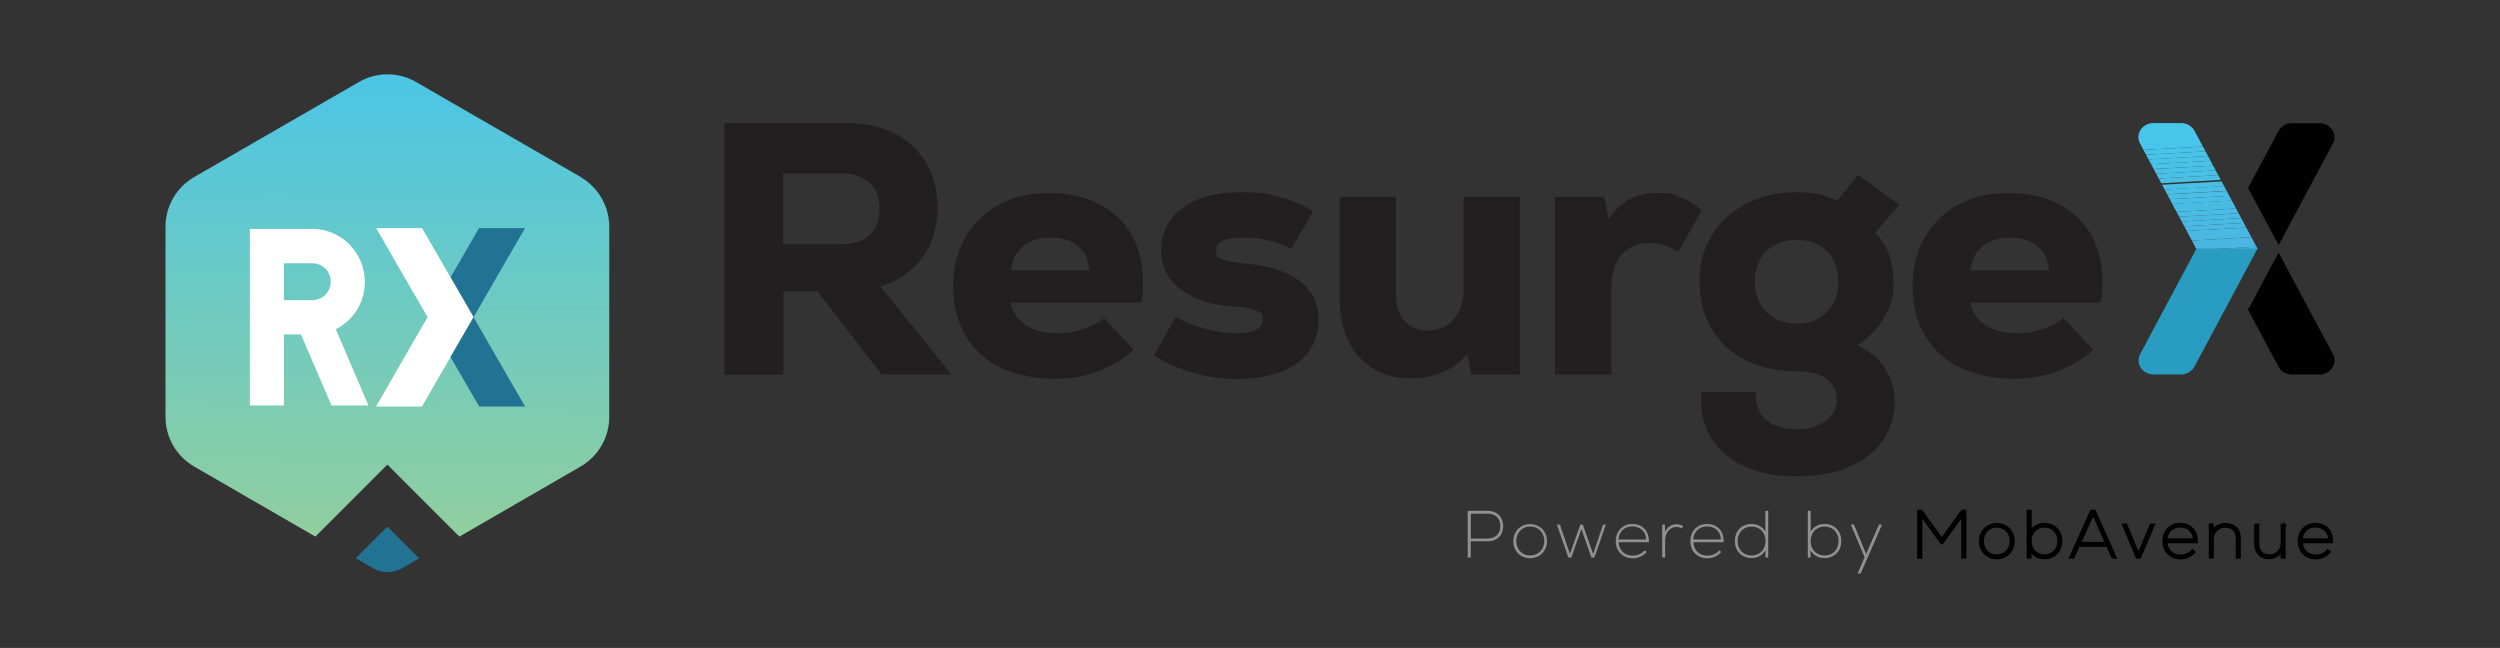 <svg xmlns="http://www.w3.org/2000/svg" id="Layer_1" data-name="Layer 1" version="1.1" viewBox="0 0 1920 497.6"><rect x="0" y="0" width="1920" height="497.6" fill="#333333" stroke="none"/><defs><linearGradient id="linear-gradient" x1="298.8" x2="296.4" y1="33.2" y2="460.4" gradientUnits="userSpaceOnUse"><stop offset="0" stop-color="#47c5ea"/><stop offset="1" stop-color="#9ad094"/></linearGradient><clipPath id="clippath"><path d="M1733.7 191.2h-46.9l-43.3-81.1c-3.8-7.2 1.8-15.6 10.4-15.6h21.1c4.4 0 8.4 2.3 10.4 6l48.5 90.7Z" style="fill:none;stroke-width:0"/></clipPath><style>.cls-10,.cls-12,.cls-13,.cls-17,.cls-19,.cls-2,.cls-21,.cls-25,.cls-26,.cls-3,.cls-9{stroke-width:0}.cls-2{fill:#010101}.cls-3{fill:#49b8e2}.cls-28{fill:#000;stroke:#000;stroke-miterlimit:10;stroke-width:1.7px}.cls-9{fill:#919191}.cls-10{fill:#49bce4}.cls-12{fill:#231f20}.cls-13{fill:#47c5ea}.cls-17{fill:#49bae3}.cls-19{fill:#49bfe6}.cls-21{fill:#fff}.cls-25{fill:#217293}.cls-26{fill:#49b7e1}</style></defs><path d="M627.9 223.9h-26.2v63.8h-45.3V94.5h94.1c14 0 26.2 2.7 36.7 8.1 10.5 5.4 18.6 13.1 24.3 23 5.7 9.9 8.6 21.3 8.6 34.2s-3.8 27.3-11.5 37.8c-7.6 10.5-18.4 17.9-32.4 22.4l54.6 67.6H677l-49.1-63.8Zm39.7-83.6c-5.2-4.8-12.7-7.2-22.2-7.2h-43.9v54.4h43.9c9.8 0 17.2-2.3 22.4-7 5.1-4.7 7.7-11.4 7.7-20s-2.6-15.4-7.9-20.1ZM844.1 156.7c10.9 5.6 19.2 13.5 25 23.7s8.7 22.1 8.7 35.7-.5 9.8-1.4 16.3H776.2c1.3 7 5.1 12.7 11.3 17 6.3 4.3 14.3 6.5 24 6.5s13.4-1 19.9-3c6.4-2 12-4.9 16.6-8.6l22.6 24.3c-7.7 7.2-16.9 12.7-27.5 16.6-10.6 3.9-21.9 5.8-33.8 5.8s-29.5-2.9-41.1-8.7c-11.6-5.8-20.5-14-26.8-24.7-6.3-10.7-9.4-23.3-9.4-37.8s3.1-26.4 9.2-37.3c6.2-10.9 14.8-19.3 25.8-25.3s23.8-9 38.4-9 27.8 2.8 38.6 8.4Zm-58.4 32.4c-5.4 4.4-8.5 10.6-9.2 18.5h60.2c-.6-7.9-3.5-14.1-8.7-18.5s-12.3-6.6-21.1-6.6-15.7 2.2-21.1 6.6ZM886.3 273l16.6-29.8c6.6 4 14.3 7.2 23 9.4s17.4 3.3 26.1 3.3 17.9-3.2 17.9-9.7-1.7-5.8-5-7.5-8.8-2.8-16.6-3.3c-17.3-.9-31-5.2-41.3-13-10.2-7.7-15.3-17.8-15.3-30.4s5.5-24.4 16.6-32.4 25.9-12 44.7-12 20.8 1.3 30.5 3.9c9.7 2.6 18 6.2 25 10.8l-16.8 29c-10.3-5.9-22.5-8.8-36.7-8.8s-21 3.3-21 9.9 1.4 4.9 4.3 6.3c2.9 1.5 7.7 2.6 14.5 3.3 19.5 1.5 34.4 5.9 44.6 13.2 10.2 7.4 15.3 17.7 15.3 30.9s-5.6 25-16.8 33c-11.2 8-26.8 12-46.6 12s-45.1-6.1-62.9-18.2ZM1167.3 151.3v136.3h-37.5l-2.8-15.7c-5.2 6.1-11.5 10.7-18.9 13.9s-15.6 4.8-24.4 4.8c-16.7 0-30.1-5.5-40-16.6-9.9-11-14.9-26.3-14.9-45.8v-77h43.3v74.5c0 8.8 2.2 15.7 6.5 20.7s10.3 7.5 17.8 7.5 14.9-2.9 20-8.7c5.1-5.8 7.6-13.3 7.6-22.5v-71.5h43.3ZM1290.6 151.7c6.3 2.3 11.7 5.7 16.3 10.1l-18.2 31.7c-3.9-2.4-7.5-4.1-10.8-5.2-3.3-1.1-6.8-1.7-10.5-1.7-9.2 0-16.5 2.9-21.8 8.8-5.3 5.9-8 14.5-8 25.9v66.2h-43.3V151.2h37.8l3.3 17.1c8.8-13.4 21-20.1 36.4-20.1s12.5 1.2 18.8 3.5ZM1447.5 282.8c5.1 7.5 7.6 16.1 7.6 25.8s-3.1 21.5-9.4 30.2c-6.3 8.7-15.1 15.5-26.5 20.1-11.4 4.7-24.7 7-39.7 7s-27.6-2.4-38.6-7.2c-11-4.8-19.6-11.6-25.5-20.4-6-8.8-9-19-9-30.6s0-5.2.3-6.6h41.7c-.4 9 2.2 16 7.6 21 5.4 5 13.3 7.5 23.6 7.5s16.7-2.1 22.4-6.2c5.7-4.1 8.6-9.6 8.6-16.4s-2.6-12.4-7.9-16.1c-5.2-3.8-12.7-5.7-22.5-5.7-15.1 0-28.3-2.9-39.6-8.6-11.3-5.7-20.1-13.8-26.2-24.2-6.2-10.4-9.2-22.5-9.2-36.3s3.2-25.1 9.5-35.5c6.3-10.4 15.2-18.5 26.5-24.3 11.3-5.8 24.2-8.7 38.8-8.7s21.5 2.2 30.9 6.6l16-19.9 31.7 22.9-18.2 21.3c9.2 10.5 13.8 23 13.8 37.5s-2.4 19.5-7.3 28c-4.9 8.6-11.7 15.6-20.6 21.1 9.2 4.2 16.3 10.1 21.4 17.5Zm-44.5-43.1c5.9-5.9 8.8-13.7 8.8-23.5s-2.9-17.5-8.7-23.3c-5.8-5.8-13.6-8.7-23.3-8.7s-17.3 2.9-23.2 8.7c-5.9 5.8-8.8 13.6-8.8 23.3s2.9 17.3 8.8 23.3 13.6 9 23.2 9 17.3-2.9 23.2-8.8ZM1581 156.7c10.9 5.6 19.2 13.5 25 23.7s8.7 22.1 8.7 35.7-.5 9.8-1.4 16.3h-100.2c1.3 7 5.1 12.7 11.3 17 6.3 4.3 14.3 6.5 24 6.5s13.4-1 19.9-3c6.4-2 12-4.9 16.6-8.6l22.6 24.3c-7.7 7.2-16.9 12.7-27.5 16.6-10.6 3.9-21.9 5.8-33.8 5.8s-29.5-2.9-41.1-8.7-20.5-14-26.8-24.7c-6.3-10.7-9.4-23.3-9.4-37.8s3.1-26.4 9.2-37.3c6.2-10.9 14.8-19.3 25.8-25.3s23.8-9 38.4-9 27.8 2.8 38.6 8.4Zm-58.4 32.4c-5.4 4.4-8.5 10.6-9.2 18.5h60.2c-.6-7.9-3.5-14.1-8.7-18.5s-12.3-6.6-21.1-6.6-15.7 2.2-21.1 6.6Z" class="cls-12"/><g style="clip-path:url(#clippath)"><path d="m1730.3 94.5.6 12-91.3 5.2V94.5h90.7zM1730.9 106.5l.3 3.8-91.6 5.2v-3.8l91.3-5.2z" class="cls-13"/><path d="m1731.2 110.3.2 3.8-91.8 5.2v-3.8l91.6-5.2z" style="stroke-width:0;fill:#48c4e9"/><path d="m1731.4 114.1.2 3.7-92 5.2v-3.7l91.8-5.2z" style="fill:#48c3e9;stroke-width:0"/><path d="m1731.6 117.8.2 3.8-92.2 5.2V123l92-5.2z" style="fill:#48c2e8;stroke-width:0"/><path d="m1731.8 121.6.2 3.8-92.4 5.2v-3.8l92.2-5.2z" style="fill:#49c2e8;stroke-width:0"/><path d="m1732 125.4.2 3.7-92.6 5.3v-3.8l92.4-5.2z" style="fill:#49c1e7;stroke-width:0"/><path d="m1732.2 129.1.2 3.8-92.8 5.2v-3.7l92.6-5.3z" style="fill:#49c0e7;stroke-width:0"/><path d="m1732.4 132.9.2 3.7-92.8 5.3-.2-3.5v-.3l92.8-5.2zM1639.819 143.041l92.855-5.191.212 3.794-92.855 5.191z" class="cls-19"/><path d="M1640.1 143h93v3.8h-93z" style="fill:#49bee6;stroke-width:0" transform="rotate(-3.2 1706.726 146.202)"/><path d="M1640.3 146.8h93v3.8h-93z" style="fill:#49bee5;stroke-width:0" transform="rotate(-3.2 1708.416 149.832)"/><path d="M1640.5 150.6h93v3.8h-93z" style="fill:#49bde5;stroke-width:0" transform="rotate(-3.2 1708.316 153.412)"/><path d="m1640.655 158.073 92.855-5.191.212 3.794-92.855 5.191z" class="cls-10"/><path d="M1733.7 155.5V159.2l-92.6 5.3-.2-3.8 92.8-5.2z" class="cls-10"/><path d="m1733.7 163-92.4 5.2-.2-3.7 92.6-5.3v3.8z" style="fill:#49bbe4;stroke-width:0"/><path d="m1733.7 166.8-92.2 5.2-.2-3.8 92.4-5.2v3.8z" class="cls-17"/><path d="m1733.7 170.6-92 5.2-.2-3.8 92.2-5.2v3.8z" class="cls-17"/><path d="m1733.7 174.3-91.7 5.2-.3-3.7 92-5.2v3.7z" style="fill:#49b9e2;stroke-width:0"/><path d="m1733.7 178.1-91.5 5.2-.2-3.8 91.7-5.2v3.8zM1733.7 181.9l-91.3 5.2-.2-3.8 91.5-5.2v3.8z" class="cls-3"/><path d="m1733.7 185.7-91.1 5.1-.2-3.7 91.3-5.2v3.8zM1733.7 189.4l-31.5 1.8h-59.6v-.4l91.1-5.1v3.7z" class="cls-26"/><path d="m1702.2 191.2 31.5-1.8v1.8h-31.5z" style="fill:#49b6e1;stroke-width:0"/></g><path d="M1653.8 287.6h21.1c4.4 0 8.4-2.3 10.4-6l48.5-90.7h-46.9l-43.3 81.1c-3.8 7.2 1.8 15.6 10.4 15.6Z" style="fill:#289dc1;stroke-width:0"/><path d="m1791.7 110.2-41.7 78-23.5-43.9 23.4-43.7c2-3.7 6-6 10.3-6h21.1c8.6 0 14.2 8.4 10.4 15.6ZM1781.3 287.6h-21.1c-4.4 0-8.4-2.3-10.3-6l-23.4-43.7L1750 194l41.7 78c3.8 7.2-1.8 15.6-10.4 15.6Z" class="cls-2"/><path d="M1148.9 393.8c1.8 1 3.2 2.4 4.1 4.2.9 1.8 1.4 3.8 1.4 6.1s-.5 4.3-1.4 6c-.9 1.8-2.3 3.1-4.1 4.1-1.8 1-3.9 1.5-6.4 1.5h-13v12.5h-2.3v-35.9h15.2c2.5 0 4.6.5 6.4 1.5Zm.8 17.1c1.7-1.7 2.6-4.1 2.6-6.9s-.9-5.2-2.6-6.9-4.1-2.6-7.2-2.6h-12.9v19.1h12.9c3.1 0 5.5-.9 7.2-2.6ZM1168.5 427c-2-1.1-3.5-2.7-4.6-4.7-1.1-2-1.7-4.2-1.7-6.7s.6-4.7 1.7-6.7 2.7-3.6 4.6-4.7c2-1.1 4.2-1.7 6.6-1.7s4.7.6 6.7 1.7 3.5 2.7 4.6 4.7c1.1 2 1.7 4.2 1.7 6.7s-.6 4.7-1.7 6.7-2.7 3.6-4.6 4.7c-2 1.1-4.2 1.7-6.7 1.7s-4.7-.6-6.6-1.7Zm12.2-1.8c1.6-1 2.9-2.3 3.9-4 .9-1.7 1.4-3.6 1.4-5.7s-.5-4-1.4-5.7c-.9-1.7-2.2-3-3.9-4-1.6-1-3.5-1.4-5.5-1.4s-3.9.5-5.5 1.4c-1.6 1-2.9 2.3-3.8 4-.9 1.7-1.4 3.6-1.4 5.7s.5 4 1.4 5.7c.9 1.7 2.2 3 3.8 4 1.6 1 3.5 1.4 5.5 1.4s3.9-.5 5.5-1.4ZM1231 402.9h2.3l-8.8 25.3h-2.3l-2.5-7.2-5.2-14.7-5.2 14.7-2.5 7.2h-2.3l-8.8-25.3h2.3l3.6 10.5 4.1 12 8-22.5h1.9l7.9 22.6 4.1-12.1 3.5-10.5ZM1260.2 404c1.9 1 3.4 2.5 4.5 4.4 1 1.9 1.6 4.1 1.6 6.5v1.5h-23.2c.2 3.2 1.3 5.7 3.2 7.5s4.4 2.8 7.4 2.8 3.7-.4 5.4-1.1 3-1.7 4-3l1.5 1.3c-1.2 1.5-2.8 2.7-4.7 3.6-1.9.9-4 1.3-6.2 1.3s-4.7-.6-6.6-1.7c-1.9-1.1-3.5-2.7-4.6-4.7-1.1-2-1.6-4.3-1.6-6.8s.5-4.8 1.6-6.8 2.6-3.5 4.5-4.7c1.9-1.1 4.1-1.7 6.6-1.7s4.8.5 6.7 1.6Zm-14 3.1c-1.9 1.8-3 4.2-3.2 7.2h21.2c0-1.9-.5-3.7-1.4-5.2-.9-1.5-2.2-2.7-3.7-3.5-1.6-.8-3.4-1.3-5.5-1.3-3 0-5.4.9-7.3 2.7ZM1292.6 404l-1 1.8c-1.3-.8-2.7-1.1-4.3-1.1s-3 .5-4.3 1.4c-1.3.9-2.4 2.2-3.1 3.8s-1.1 3.4-1.1 5.3v13h-2.2v-25.3h2.1v5.6c.9-1.8 2.1-3.3 3.6-4.3s3.2-1.6 5.1-1.6 3.7.5 5.2 1.4ZM1317.6 404c1.9 1 3.4 2.5 4.5 4.4 1 1.9 1.6 4.1 1.6 6.5v1.5h-23.2c.2 3.2 1.3 5.7 3.2 7.5s4.4 2.8 7.4 2.8 3.7-.4 5.4-1.1c1.7-.8 3-1.7 3.9-3l1.5 1.3c-1.2 1.5-2.8 2.7-4.7 3.6s-4 1.3-6.2 1.3-4.7-.6-6.6-1.7c-1.9-1.1-3.5-2.7-4.6-4.7-1.1-2-1.6-4.3-1.6-6.8s.5-4.8 1.6-6.8 2.6-3.5 4.5-4.7c1.9-1.1 4.1-1.7 6.6-1.7s4.8.5 6.7 1.6Zm-14 3.1c-1.9 1.8-3 4.2-3.2 7.2h21.2c0-1.9-.5-3.7-1.4-5.2s-2.2-2.7-3.7-3.5-3.4-1.3-5.5-1.3c-3 0-5.4.9-7.3 2.7ZM1358 392.3v35.9h-2.1v-5.6c-1 1.8-2.5 3.3-4.4 4.4-1.9 1.1-4.1 1.6-6.5 1.6s-4.6-.6-6.5-1.7c-1.9-1.1-3.4-2.7-4.5-4.6s-1.6-4.2-1.6-6.8.5-4.8 1.6-6.8 2.6-3.5 4.5-4.6c1.9-1.1 4.1-1.7 6.5-1.7s4.6.5 6.5 1.6c1.9 1.1 3.4 2.5 4.3 4.4v-16.1h2.2Zm-7.3 32.9c1.6-.9 2.9-2.2 3.8-3.9.9-1.7 1.4-3.6 1.4-5.8s-.5-4.1-1.4-5.8c-.9-1.7-2.2-3-3.8-3.9-1.6-.9-3.5-1.4-5.5-1.4s-3.9.5-5.5 1.4c-1.6.9-2.9 2.2-3.8 3.9-.9 1.7-1.4 3.6-1.4 5.8s.5 4.1 1.4 5.8c.9 1.7 2.2 3 3.8 3.9 1.6.9 3.5 1.4 5.5 1.4s3.9-.5 5.5-1.4ZM1408 404.1c1.9 1.1 3.4 2.7 4.5 4.6 1.1 2 1.6 4.2 1.6 6.8s-.5 4.8-1.6 6.8-2.6 3.5-4.5 4.6c-1.9 1.1-4.1 1.7-6.6 1.7s-4.7-.5-6.6-1.6c-1.9-1.1-3.4-2.6-4.3-4.4v5.6h-2.1v-35.9h2.2v16.1c1-1.8 2.4-3.3 4.3-4.4 1.9-1.1 4.1-1.6 6.5-1.6s4.7.6 6.6 1.7Zm-1.2 21.1c1.6-.9 2.9-2.2 3.8-3.9.9-1.7 1.4-3.6 1.4-5.8s-.5-4.1-1.4-5.8c-.9-1.7-2.2-3-3.8-3.9-1.6-.9-3.5-1.4-5.5-1.4s-3.9.5-5.5 1.4c-1.6.9-2.9 2.2-3.8 3.9-.9 1.7-1.4 3.6-1.4 5.8s.5 4.1 1.4 5.8c.9 1.7 2.2 3 3.8 3.9 1.6.9 3.5 1.4 5.5 1.4s3.9-.5 5.5-1.4ZM1443 402.9h2.4l-16.4 37.6h-2.4l5.4-12.5-10.6-25.2h2.4l6.1 14.7 3.3 8 9.8-22.6Z" class="cls-9"/><path d="M1506.8 392.3h2.5v35.9h-2.2v-32.5l-15.5 21.5h-.6l-15.5-21.4v32.4h-2.3v-35.9h2.5l15.6 21.6 15.6-21.6ZM1526.9 427c-2-1.1-3.5-2.7-4.6-4.7-1.1-2-1.7-4.2-1.7-6.7s.6-4.7 1.7-6.7 2.6-3.6 4.6-4.7c2-1.1 4.2-1.7 6.6-1.7s4.7.6 6.7 1.7 3.5 2.7 4.6 4.7c1.1 2 1.7 4.2 1.7 6.7s-.6 4.7-1.7 6.7-2.7 3.6-4.6 4.7c-2 1.1-4.2 1.7-6.7 1.7s-4.7-.6-6.6-1.7Zm12.1-1.8c1.6-1 2.9-2.3 3.9-4 .9-1.7 1.4-3.6 1.4-5.7s-.5-4-1.4-5.7c-.9-1.7-2.2-3-3.9-4-1.6-1-3.5-1.4-5.5-1.4s-3.9.5-5.5 1.4c-1.6 1-2.9 2.3-3.8 4-.9 1.7-1.4 3.6-1.4 5.7s.5 4 1.4 5.7c.9 1.7 2.2 3 3.8 4 1.6 1 3.5 1.4 5.5 1.4s3.9-.5 5.5-1.4ZM1576.9 404.1c1.9 1.1 3.4 2.7 4.5 4.6 1.1 2 1.6 4.2 1.6 6.8s-.5 4.8-1.6 6.8-2.6 3.5-4.5 4.6c-1.9 1.1-4.1 1.7-6.6 1.7s-4.7-.5-6.6-1.6c-1.9-1.1-3.4-2.6-4.3-4.4v5.6h-2.1v-35.9h2.2v16.1c1-1.8 2.4-3.3 4.3-4.4 1.9-1.1 4.1-1.6 6.5-1.6s4.7.6 6.6 1.7Zm-1.2 21.1c1.6-.9 2.9-2.2 3.8-3.9.9-1.7 1.4-3.6 1.4-5.8s-.5-4.1-1.4-5.8c-.9-1.7-2.2-3-3.8-3.9-1.6-.9-3.5-1.4-5.5-1.4s-3.9.5-5.5 1.4c-1.6.9-2.9 2.2-3.8 3.9-.9 1.7-1.4 3.6-1.4 5.8s.5 4.1 1.4 5.8c.9 1.7 2.2 3 3.8 3.9 1.6.9 3.5 1.4 5.5 1.4s3.9-.5 5.5-1.4ZM1622.5 428.2l-4.1-9h-21.9l-4.1 9h-2.5l16.1-35.9h2.7l16.1 35.9h-2.5Zm-15-33.5-10 22.3h20l-10-22.3ZM1651.8 402.9h2.4l-10.7 25.3h-2.4l-10.6-25.3h2.4l4.6 11.1 4.8 11.7 4.9-11.7 4.6-11.1ZM1680.9 404c1.9 1 3.4 2.5 4.5 4.4 1 1.9 1.6 4.1 1.6 6.5v1.5h-23.2c.2 3.2 1.3 5.7 3.2 7.5s4.4 2.8 7.4 2.8 3.7-.4 5.4-1.1 3-1.7 4-3l1.5 1.3c-1.2 1.5-2.8 2.7-4.7 3.6-1.9.9-4 1.3-6.2 1.3s-4.7-.6-6.6-1.7c-1.9-1.1-3.5-2.7-4.6-4.7-1.1-2-1.6-4.3-1.6-6.8s.5-4.8 1.6-6.8 2.6-3.5 4.5-4.7c1.9-1.1 4.1-1.7 6.6-1.7s4.8.5 6.7 1.6Zm-14 3.1c-1.9 1.8-3 4.2-3.2 7.2h21.2c0-1.9-.5-3.7-1.4-5.2-.9-1.5-2.2-2.7-3.7-3.5-1.6-.8-3.4-1.3-5.5-1.3-3 0-5.4.9-7.3 2.7ZM1717.3 405.4c1.9 1.9 2.8 4.7 2.8 8.2v14.6h-2.2v-14.5c0-2.9-.8-5.2-2.3-6.8s-3.6-2.4-6.4-2.4-3.6.4-5.1 1.3c-1.5.8-2.6 2-3.5 3.4-.8 1.5-1.2 3.1-1.2 4.8v14.1h-2.2v-25.3h2.1v5c1-1.6 2.4-2.9 4.1-3.9 1.7-1 3.7-1.4 5.8-1.4 3.4 0 6 1 7.9 2.9ZM1754.5 402.9v25.3h-2.1v-5.1c-1 1.7-2.3 3-4.1 4s-3.6 1.5-5.7 1.5c-3.3 0-5.9-1-7.7-2.9s-2.8-4.7-2.8-8.2v-14.6h2.2v14.5c0 2.9.7 5.2 2.2 6.8 1.5 1.6 3.6 2.4 6.3 2.4s3.5-.4 5-1.3c1.5-.8 2.6-2 3.4-3.4.8-1.5 1.2-3.1 1.2-4.8V403h2.2ZM1784.8 404c1.9 1 3.4 2.5 4.5 4.4 1 1.9 1.6 4.1 1.6 6.5v1.5h-23.2c.2 3.2 1.3 5.7 3.2 7.5s4.4 2.8 7.4 2.8 3.7-.4 5.4-1.1 3-1.7 4-3l1.5 1.3c-1.2 1.5-2.8 2.7-4.7 3.6-1.9.9-4 1.3-6.2 1.3s-4.7-.6-6.6-1.7c-1.9-1.1-3.5-2.7-4.6-4.7-1.1-2-1.6-4.3-1.6-6.8s.5-4.8 1.6-6.8 2.6-3.5 4.5-4.7c1.9-1.1 4.1-1.7 6.6-1.7s4.8.5 6.7 1.6Zm-14 3.1c-1.9 1.8-3 4.2-3.2 7.2h21.2c0-1.9-.5-3.7-1.4-5.2-.9-1.5-2.2-2.7-3.7-3.5-1.6-.8-3.4-1.3-5.5-1.3-3 0-5.4.9-7.3 2.7Z" class="cls-28"/><path d="m446.1 136-98.8-57-27.7-16c-13.6-7.9-30.4-7.9-44 0l-27.7 16-98.8 57c-13.6 7.9-22 22.4-22 38.1v146.1c0 15.7 8.4 30.2 22 38.1l93.1 53.8 28.1-28.1 27.2-27.2 27.2 27.2 28.1 28.1 93.1-53.8c13.6-7.9 22-22.4 22-38.1V174.1c0-15.7-8.4-30.2-22-38.1Z" style="fill:url(#linear-gradient);stroke-width:0"/><path d="m273.2 428.8 13.6 7.8c6.7 3.8 14.9 3.8 21.5 0l13.6-7.8-24.4-24.4-24.4 24.4Z" class="cls-25"/><path d="M261.5 261.3c-1.2-2.9-2.4-5.8-3.6-8.5 1.9-.9 3.8-2.1 5.5-3.3 3.4-2.5 6.4-5.4 8.9-8.8 2.5-3.4 4.5-7.1 5.8-11.2 1.4-4.1 2.1-8.5 2.1-13.1s-1.1-11-3.2-15.9c-2.1-4.8-5-9.1-8.6-12.8-3.6-3.7-8-6.6-12.9-8.7-4.9-2.1-10.2-3.2-15.7-3.2h-47.9v135.6H218v-54.6h13.1l23.5 54.6H283l-21.5-50.2Zm-43.4-59.1h21.7c2 0 3.8.4 5.6 1.1 1.7.7 3.2 1.7 4.5 3 1.3 1.3 2.3 2.8 3 4.6.7 1.8 1.1 3.6 1.1 5.6s-.4 3.7-1.1 5.4c-.7 1.7-1.7 3.2-3 4.5-1.3 1.3-2.8 2.3-4.6 3-1.8.7-3.6 1.1-5.6 1.1H218v-28.3Z" class="cls-21"/><path d="m403.2 175.2-16.8 29-22.7 39.4L346 213l5.1-8.8 16.8-29h35.3z" class="cls-25"/><path d="M363.7 243.6 346 274.2l-5.2 9-10.6 18.4-6.1 10.6h-35.3l16.7-29 12-20.8 10.9-18.8-22.8-39.4-16.7-29h35.3l1.1 2 15.6 27 5.1 8.8 17.7 30.6z" class="cls-21"/><path d="M403.3 312.2H368l-16.8-29-5.2-9 17.7-30.6 22.8 39.6 16.8 29z" class="cls-25"/></svg>